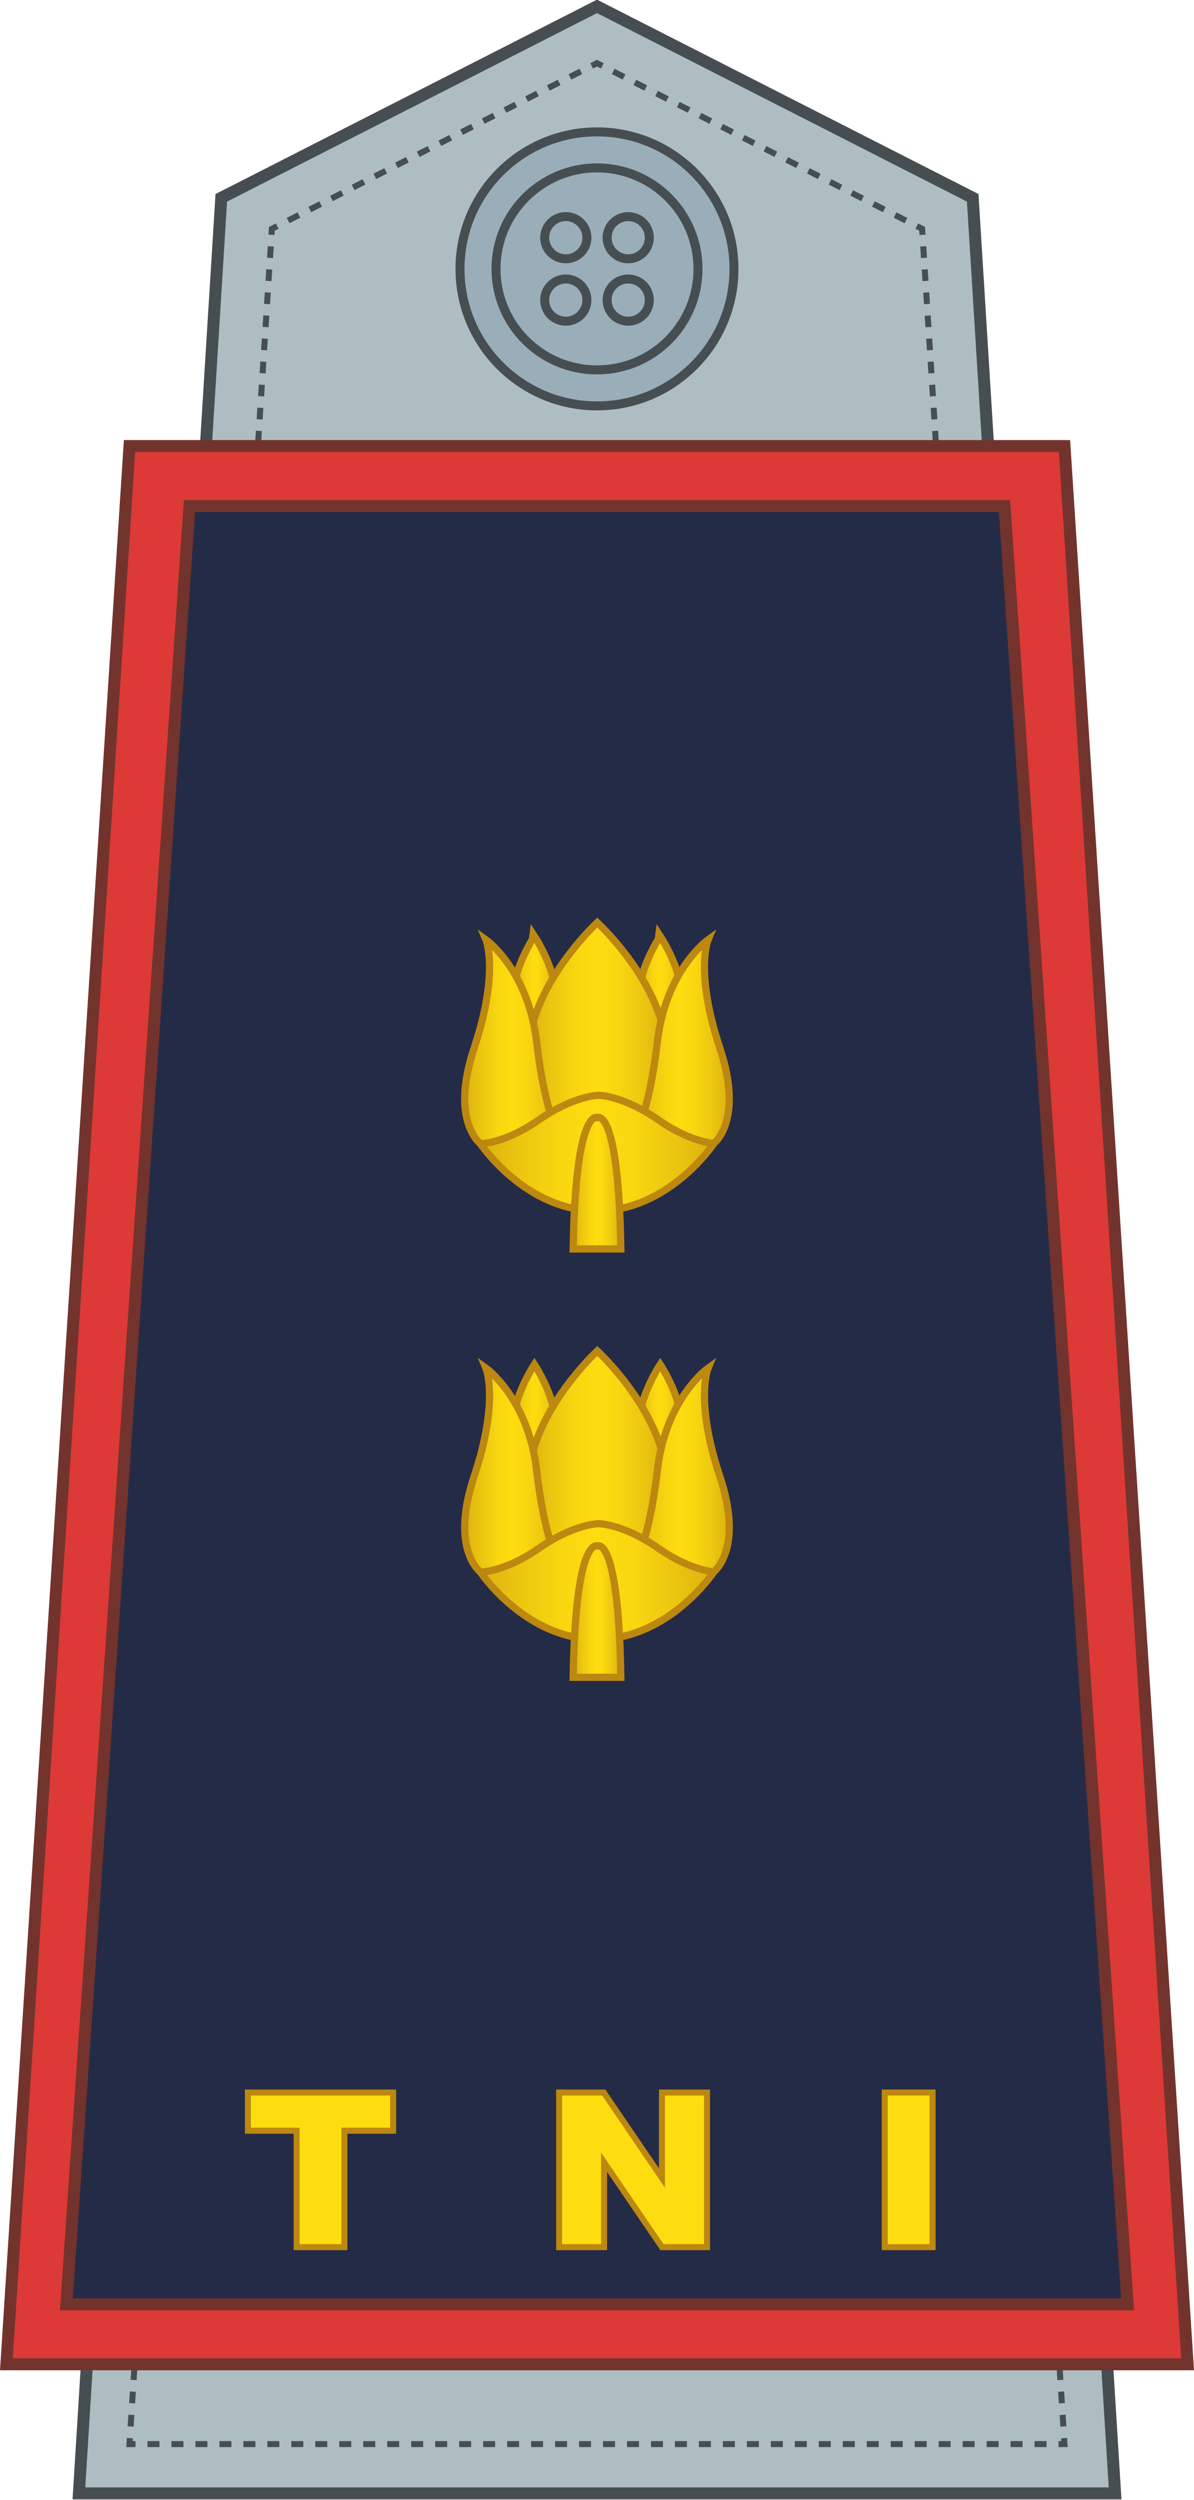<?xml version="1.0" encoding="utf-8"?>
<!-- Generator: Adobe Illustrator 16.0.0, SVG Export Plug-In . SVG Version: 6.00 Build 0)  -->
<!DOCTYPE svg PUBLIC "-//W3C//DTD SVG 1.1//EN" "http://www.w3.org/Graphics/SVG/1.1/DTD/svg11.dtd">
<svg version="1.1"
	 id="svg18152" xmlns:x="http://ns.adobe.com/Extensibility/1.0/" xmlns:i="http://ns.adobe.com/AdobeIllustrator/10.0/" xmlns:graph="http://ns.adobe.com/Graphs/1.0/" xmlns:dc="http://purl.org/dc/elements/1.1/" xmlns:cc="http://creativecommons.org/ns#" xmlns:rdf="http://www.w3.org/1999/02/22-rdf-syntax-ns#" xmlns:svg="http://www.w3.org/2000/svg" xmlns:sodipodi="http://sodipodi.sourceforge.net/DTD/sodipodi-0.dtd" xmlns:inkscape="http://www.inkscape.org/namespaces/inkscape" sodipodi:docname="16.SKA-BG.svg" inkscape:version="0.91 r13725"
	 xmlns="http://www.w3.org/2000/svg" xmlns:xlink="http://www.w3.org/1999/xlink" x="0px" y="0px" width="199.007px"
	 height="416.602px" viewBox="0 0 199.007 416.602" enable-background="new 0 0 199.007 416.602" xml:space="preserve">
<g>
	<g>
		<polygon fill="#AEBDC1" stroke="#474E51" stroke-width="2" stroke-miterlimit="10" points="162.125,32.968 99.505,1.061 
			36.881,32.969 33.695,84.342 165.31,84.342 		"/>
		<polygon fill="#AEBDC1" stroke="#474E51" stroke-width="2" stroke-miterlimit="10" points="15.106,384.021 13.151,415.54 
			185.857,415.54 183.902,384.021 		"/>
		<polygon fill="#AEBDC1" stroke="#474E51" stroke-width="2" stroke-miterlimit="10" points="165.31,84.342 33.695,84.342 
			15.106,384.021 183.902,384.021 		"/>
		<g>
			<g>
				<polyline fill="none" stroke="#474E51" stroke-miterlimit="10" points="153.757,39.135 153.693,38.137 152.802,37.683 				"/>
				
					<line fill="none" stroke="#474E51" stroke-miterlimit="10" stroke-dasharray="2.028,2.028" x1="150.994" y1="36.762" x2="101.298" y2="11.44"/>
				<polyline fill="none" stroke="#474E51" stroke-miterlimit="10" points="100.394,10.98 99.503,10.526 98.613,10.98 				"/>
				
					<line fill="none" stroke="#474E51" stroke-miterlimit="10" stroke-dasharray="2.028,2.028" x1="96.806" y1="11.9" x2="47.109" y2="37.221"/>
				<polyline fill="none" stroke="#474E51" stroke-miterlimit="10" points="46.205,37.681 45.314,38.135 45.25,39.134 				"/>
				
					<line fill="none" stroke="#474E51" stroke-miterlimit="10" stroke-dasharray="1.926,1.926" x1="45.126" y1="41.055" x2="42.47" y2="82.383"/>
				<polyline fill="none" stroke="#474E51" stroke-miterlimit="10" points="42.408,83.344 42.344,84.342 43.344,84.342 				"/>
				
					<line fill="none" stroke="#474E51" stroke-miterlimit="10" stroke-dasharray="1.97,1.97" x1="45.315" y1="84.342" x2="154.677" y2="84.342"/>
				<polyline fill="none" stroke="#474E51" stroke-miterlimit="10" points="155.662,84.342 156.662,84.342 156.597,83.344 				"/>
				
					<line fill="none" stroke="#474E51" stroke-miterlimit="10" stroke-dasharray="1.926,1.926" x1="156.474" y1="81.422" x2="153.82" y2="40.096"/>
			</g>
		</g>
		<g>
			<g>
				<polyline fill="none" stroke="#474E51" stroke-miterlimit="10" points="24.081,384.021 23.081,384.021 23.017,385.019 				"/>
				
					<line fill="none" stroke="#474E51" stroke-miterlimit="10" stroke-dasharray="1.941,1.941" x1="22.892" y1="386.958" x2="21.708" y2="405.359"/>
				<polyline fill="none" stroke="#474E51" stroke-miterlimit="10" points="21.647,406.328 21.583,407.326 22.583,407.326 				"/>
				
					<line fill="none" stroke="#474E51" stroke-miterlimit="10" stroke-dasharray="1.998,1.998" x1="24.581" y1="407.326" x2="175.423" y2="407.326"/>
				<polyline fill="none" stroke="#474E51" stroke-miterlimit="10" points="176.423,407.326 177.423,407.326 177.359,406.328 				
					"/>
				
					<line fill="none" stroke="#474E51" stroke-miterlimit="10" stroke-dasharray="1.941,1.941" x1="177.236" y1="404.39" x2="176.05" y2="385.988"/>
				<polyline fill="none" stroke="#474E51" stroke-miterlimit="10" points="175.99,385.019 175.925,384.021 174.925,384.021 				"/>
				
					<line fill="none" stroke="#474E51" stroke-miterlimit="10" stroke-dasharray="2.011,2.011" x1="172.914" y1="384.021" x2="25.087" y2="384.021"/>
			</g>
		</g>
		<g>
			<g>
				<polyline fill="none" stroke="#474E51" stroke-miterlimit="10" points="156.726,85.34 156.662,84.342 155.662,84.342 				"/>
				
					<line fill="none" stroke="#474E51" stroke-miterlimit="10" stroke-dasharray="1.97,1.97" x1="153.693" y1="84.342" x2="44.329" y2="84.342"/>
				<polyline fill="none" stroke="#474E51" stroke-miterlimit="10" points="43.344,84.342 42.344,84.342 42.28,85.34 				"/>
				
					<line fill="none" stroke="#474E51" stroke-miterlimit="10" stroke-dasharray="2.002,2.002" x1="42.152" y1="87.337" x2="23.208" y2="382.024"/>
				<polyline fill="none" stroke="#474E51" stroke-miterlimit="10" points="23.145,383.023 23.081,384.021 24.081,384.021 				"/>
				
					<line fill="none" stroke="#474E51" stroke-miterlimit="10" stroke-dasharray="2.011,2.011" x1="26.092" y1="384.021" x2="173.919" y2="384.021"/>
				<polyline fill="none" stroke="#474E51" stroke-miterlimit="10" points="174.925,384.021 175.925,384.021 175.861,383.023 				
					"/>
				
					<line fill="none" stroke="#474E51" stroke-miterlimit="10" stroke-dasharray="2.002,2.002" x1="175.734" y1="381.025" x2="156.791" y2="86.339"/>
			</g>
		</g>
	</g>
	<g>
		<polygon fill="#242B47" stroke="#474E51" stroke-width="2" stroke-miterlimit="10" points="6.066,389.021 26.583,79.342 
			172.423,79.342 192.941,389.021 		"/>
		<path fill="#DC3937" stroke="#73332D" stroke-width="2" stroke-miterlimit="10" d="M177.423,74.342H21.583L1.066,394.021h196.875
			L177.423,74.342z M31.583,84.342h135.84l20.519,299.68H11.066L31.583,84.342z"/>
	</g>
	<g enable-background="new    ">
		<path fill="#FDDD10" stroke="#BC8810" stroke-miterlimit="10" d="M41.319,348.732h24.205v6.363h-8.121v19.406H49.44v-19.406
			h-8.121V348.732z"/>
		<path fill="#FDDD10" stroke="#BC8810" stroke-miterlimit="10" d="M93.192,348.732h7.436l9.703,14.257v-14.257h7.506v25.77h-7.506
			l-9.65-14.149v14.149h-7.489V348.732z"/>
		<path fill="#FDDD10" stroke="#BC8810" stroke-miterlimit="10" d="M147.457,348.732h7.98v25.77h-7.98V348.732z"/>
	</g>
	<g>
		<g>
			<g>
				
					<linearGradient id="SVGID_1_" gradientUnits="userSpaceOnUse" x1="1231.099" y1="-732.928" x2="1238.216" y2="-732.928" gradientTransform="matrix(1 0 0 -1 -1124.621 -568.915)">
					<stop  offset="0" style="stop-color:#DBB110"/>
					<stop  offset="0.174" style="stop-color:#ECC710"/>
					<stop  offset="0.358" style="stop-color:#F9D710"/>
					<stop  offset="0.5" style="stop-color:#FDDD10"/>
					<stop  offset="0.641" style="stop-color:#F9D710"/>
					<stop  offset="0.826" style="stop-color:#ECC710"/>
					<stop  offset="1" style="stop-color:#DBB110"/>
				</linearGradient>
				<path fill="url(#SVGID_1_)" stroke="#BC8810" stroke-width="1.2" stroke-miterlimit="10" d="M110.037,172.023
					c8.008-3.955,0-16.02,0-16.02S102.029,168.068,110.037,172.023z"/>
				
					<linearGradient id="SVGID_2_" gradientUnits="userSpaceOnUse" x1="1210.13" y1="-732.928" x2="1217.249" y2="-732.928" gradientTransform="matrix(1 0 0 -1 -1124.621 -568.915)">
					<stop  offset="0" style="stop-color:#DBB110"/>
					<stop  offset="0.174" style="stop-color:#ECC710"/>
					<stop  offset="0.358" style="stop-color:#F9D710"/>
					<stop  offset="0.5" style="stop-color:#FDDD10"/>
					<stop  offset="0.641" style="stop-color:#F9D710"/>
					<stop  offset="0.826" style="stop-color:#ECC710"/>
					<stop  offset="1" style="stop-color:#DBB110"/>
				</linearGradient>
				<path fill="url(#SVGID_2_)" stroke="#BC8810" stroke-width="1.2" stroke-miterlimit="10" d="M89.069,172.023
					c8.009-3.955,0-16.02,0-16.02S81.06,168.068,89.069,172.023z"/>
			</g>
			
				<linearGradient id="SVGID_3_" gradientUnits="userSpaceOnUse" x1="1212.595" y1="-742.643" x2="1235.795" y2="-742.643" gradientTransform="matrix(1 0 0 -1 -1124.621 -568.915)">
				<stop  offset="0" style="stop-color:#DBB110"/>
				<stop  offset="0.174" style="stop-color:#ECC710"/>
				<stop  offset="0.358" style="stop-color:#F9D710"/>
				<stop  offset="0.5" style="stop-color:#FDDD10"/>
				<stop  offset="0.641" style="stop-color:#F9D710"/>
				<stop  offset="0.826" style="stop-color:#ECC710"/>
				<stop  offset="1" style="stop-color:#DBB110"/>
			</linearGradient>
			<path fill="url(#SVGID_3_)" stroke="#BC8810" stroke-width="1.2" stroke-miterlimit="10" d="M99.552,193.702
				c26.151-16.021,0-39.947,0-39.947S73.501,177.683,99.552,193.702z"/>
			<g>
				
					<linearGradient id="SVGID_4_" gradientUnits="userSpaceOnUse" x1="1230.218" y1="-744.029" x2="1246.171" y2="-744.029" gradientTransform="matrix(1 0 0 -1 -1124.621 -568.915)">
					<stop  offset="0" style="stop-color:#DBB110"/>
					<stop  offset="0.174" style="stop-color:#ECC710"/>
					<stop  offset="0.358" style="stop-color:#F9D710"/>
					<stop  offset="0.5" style="stop-color:#FDDD10"/>
					<stop  offset="0.641" style="stop-color:#F9D710"/>
					<stop  offset="0.826" style="stop-color:#ECC710"/>
					<stop  offset="1" style="stop-color:#DBB110"/>
				</linearGradient>
				<path fill="url(#SVGID_4_)" stroke="#BC8810" stroke-width="1.2" stroke-miterlimit="10" d="M105.597,189.747
					c0,0,2.576-3.956,3.955-16.021c1.379-12.063,8.465-17.118,8.465-17.118s-2.25,5.4,1.949,18c4.197,12.604-1.275,16.2-1.275,16.2
					C108.263,197.709,105.597,189.747,105.597,189.747z"/>
				
					<linearGradient id="SVGID_5_" gradientUnits="userSpaceOnUse" x1="1202.076" y1="-744.029" x2="1218.031" y2="-744.029" gradientTransform="matrix(1 0 0 -1 -1124.621 -568.915)">
					<stop  offset="0" style="stop-color:#DBB110"/>
					<stop  offset="0.174" style="stop-color:#ECC710"/>
					<stop  offset="0.358" style="stop-color:#F9D710"/>
					<stop  offset="0.5" style="stop-color:#FDDD10"/>
					<stop  offset="0.641" style="stop-color:#F9D710"/>
					<stop  offset="0.826" style="stop-color:#ECC710"/>
					<stop  offset="1" style="stop-color:#DBB110"/>
				</linearGradient>
				<path fill="url(#SVGID_5_)" stroke="#BC8810" stroke-width="1.2" stroke-miterlimit="10" d="M93.409,189.747
					c0,0-2.577-3.956-3.955-16.021c-1.379-12.063-8.464-17.118-8.464-17.118s2.25,5.4-1.95,18c-4.2,12.604,1.275,16.2,1.275,16.2
					C90.743,197.709,93.409,189.747,93.409,189.747z"/>
			</g>
			
				<linearGradient id="SVGID_6_" gradientUnits="userSpaceOnUse" x1="1204.705" y1="-761.088" x2="1243.597" y2="-761.088" gradientTransform="matrix(1 0 0 -1 -1124.621 -568.915)">
				<stop  offset="0" style="stop-color:#DBB110"/>
				<stop  offset="0.174" style="stop-color:#ECC710"/>
				<stop  offset="0.358" style="stop-color:#F9D710"/>
				<stop  offset="0.5" style="stop-color:#FDDD10"/>
				<stop  offset="0.641" style="stop-color:#F9D710"/>
				<stop  offset="0.826" style="stop-color:#ECC710"/>
				<stop  offset="1" style="stop-color:#DBB110"/>
			</linearGradient>
			<path fill="url(#SVGID_6_)" stroke="#BC8810" stroke-width="1.2" stroke-miterlimit="10" d="M118.976,190.579
				c-1.621-0.201-4.967-0.978-9.164-3.893c-5.979-4.148-10.033-4.148-10.033-4.148s-4.055,0-10.035,4.148
				c-4.686,3.254-8.311,3.837-9.66,3.938c0,0,7.461,11.184,19.447,11.184C111.517,201.809,118.976,190.579,118.976,190.579z"/>
			
				<linearGradient id="SVGID_7_" gradientUnits="userSpaceOnUse" x1="1220.152" y1="-766.092" x2="1228.097" y2="-766.092" gradientTransform="matrix(1 0 0 -1 -1124.621 -568.915)">
				<stop  offset="0" style="stop-color:#DBB110"/>
				<stop  offset="0.174" style="stop-color:#ECC710"/>
				<stop  offset="0.358" style="stop-color:#F9D710"/>
				<stop  offset="0.5" style="stop-color:#FDDD10"/>
				<stop  offset="0.641" style="stop-color:#F9D710"/>
				<stop  offset="0.826" style="stop-color:#ECC710"/>
				<stop  offset="1" style="stop-color:#DBB110"/>
			</linearGradient>
			<path fill="url(#SVGID_7_)" stroke="#BC8810" stroke-width="1.2" stroke-miterlimit="10" d="M95.531,208.144
				c0.382-23.723,4.044-21.899,4.044-21.899s3.534-1.818,3.901,21.899H95.531L95.531,208.144z"/>
		</g>
		<g>
			<g>
				
					<linearGradient id="SVGID_8_" gradientUnits="userSpaceOnUse" x1="1231.099" y1="-804.318" x2="1238.216" y2="-804.318" gradientTransform="matrix(1 0 0 -1 -1124.621 -568.915)">
					<stop  offset="0" style="stop-color:#DBB110"/>
					<stop  offset="0.174" style="stop-color:#ECC710"/>
					<stop  offset="0.358" style="stop-color:#F9D710"/>
					<stop  offset="0.5" style="stop-color:#FDDD10"/>
					<stop  offset="0.641" style="stop-color:#F9D710"/>
					<stop  offset="0.826" style="stop-color:#ECC710"/>
					<stop  offset="1" style="stop-color:#DBB110"/>
				</linearGradient>
				<path fill="url(#SVGID_8_)" stroke="#BC8810" stroke-width="1.2" stroke-miterlimit="10" d="M110.037,243.414
					c8.008-3.953,0-16.021,0-16.021S102.029,239.459,110.037,243.414z"/>
				
					<linearGradient id="SVGID_9_" gradientUnits="userSpaceOnUse" x1="1210.13" y1="-804.318" x2="1217.249" y2="-804.318" gradientTransform="matrix(1 0 0 -1 -1124.621 -568.915)">
					<stop  offset="0" style="stop-color:#DBB110"/>
					<stop  offset="0.174" style="stop-color:#ECC710"/>
					<stop  offset="0.358" style="stop-color:#F9D710"/>
					<stop  offset="0.5" style="stop-color:#FDDD10"/>
					<stop  offset="0.641" style="stop-color:#F9D710"/>
					<stop  offset="0.826" style="stop-color:#ECC710"/>
					<stop  offset="1" style="stop-color:#DBB110"/>
				</linearGradient>
				<path fill="url(#SVGID_9_)" stroke="#BC8810" stroke-width="1.2" stroke-miterlimit="10" d="M89.069,243.414
					c8.009-3.953,0-16.021,0-16.021S81.06,239.459,89.069,243.414z"/>
			</g>
			
				<linearGradient id="SVGID_10_" gradientUnits="userSpaceOnUse" x1="1212.595" y1="-814.033" x2="1235.795" y2="-814.033" gradientTransform="matrix(1 0 0 -1 -1124.621 -568.915)">
				<stop  offset="0" style="stop-color:#DBB110"/>
				<stop  offset="0.174" style="stop-color:#ECC710"/>
				<stop  offset="0.358" style="stop-color:#F9D710"/>
				<stop  offset="0.5" style="stop-color:#FDDD10"/>
				<stop  offset="0.641" style="stop-color:#F9D710"/>
				<stop  offset="0.826" style="stop-color:#ECC710"/>
				<stop  offset="1" style="stop-color:#DBB110"/>
			</linearGradient>
			<path fill="url(#SVGID_10_)" stroke="#BC8810" stroke-width="1.2" stroke-miterlimit="10" d="M99.552,265.091
				c26.151-16.019,0-39.946,0-39.946S73.501,249.074,99.552,265.091z"/>
			<g>
				
					<linearGradient id="SVGID_11_" gradientUnits="userSpaceOnUse" x1="1230.218" y1="-815.421" x2="1246.171" y2="-815.421" gradientTransform="matrix(1 0 0 -1 -1124.621 -568.915)">
					<stop  offset="0" style="stop-color:#DBB110"/>
					<stop  offset="0.174" style="stop-color:#ECC710"/>
					<stop  offset="0.358" style="stop-color:#F9D710"/>
					<stop  offset="0.5" style="stop-color:#FDDD10"/>
					<stop  offset="0.641" style="stop-color:#F9D710"/>
					<stop  offset="0.826" style="stop-color:#ECC710"/>
					<stop  offset="1" style="stop-color:#DBB110"/>
				</linearGradient>
				<path fill="url(#SVGID_11_)" stroke="#BC8810" stroke-width="1.2" stroke-miterlimit="10" d="M105.597,261.135
					c0,0,2.576-3.955,3.955-16.019c1.379-12.064,8.465-17.116,8.465-17.116s-2.25,5.396,1.949,18
					c4.197,12.601-1.275,16.198-1.275,16.198C108.263,269.1,105.597,261.135,105.597,261.135z"/>
				
					<linearGradient id="SVGID_12_" gradientUnits="userSpaceOnUse" x1="1202.076" y1="-815.421" x2="1218.031" y2="-815.421" gradientTransform="matrix(1 0 0 -1 -1124.621 -568.915)">
					<stop  offset="0" style="stop-color:#DBB110"/>
					<stop  offset="0.174" style="stop-color:#ECC710"/>
					<stop  offset="0.358" style="stop-color:#F9D710"/>
					<stop  offset="0.5" style="stop-color:#FDDD10"/>
					<stop  offset="0.641" style="stop-color:#F9D710"/>
					<stop  offset="0.826" style="stop-color:#ECC710"/>
					<stop  offset="1" style="stop-color:#DBB110"/>
				</linearGradient>
				<path fill="url(#SVGID_12_)" stroke="#BC8810" stroke-width="1.2" stroke-miterlimit="10" d="M93.409,261.135
					c0,0-2.577-3.955-3.955-16.019C88.075,233.053,80.99,228,80.99,228s2.25,5.396-1.95,18c-4.2,12.601,1.275,16.198,1.275,16.198
					C90.743,269.1,93.409,261.135,93.409,261.135z"/>
			</g>
			
				<linearGradient id="SVGID_13_" gradientUnits="userSpaceOnUse" x1="1204.705" y1="-832.481" x2="1243.597" y2="-832.481" gradientTransform="matrix(1 0 0 -1 -1124.621 -568.915)">
				<stop  offset="0" style="stop-color:#DBB110"/>
				<stop  offset="0.174" style="stop-color:#ECC710"/>
				<stop  offset="0.358" style="stop-color:#F9D710"/>
				<stop  offset="0.5" style="stop-color:#FDDD10"/>
				<stop  offset="0.641" style="stop-color:#F9D710"/>
				<stop  offset="0.826" style="stop-color:#ECC710"/>
				<stop  offset="1" style="stop-color:#DBB110"/>
			</linearGradient>
			<path fill="url(#SVGID_13_)" stroke="#BC8810" stroke-width="1.2" stroke-miterlimit="10" d="M118.976,261.969
				c-1.621-0.202-4.967-0.975-9.164-3.89c-5.979-4.151-10.033-4.151-10.033-4.151s-4.055,0-10.035,4.152
				c-4.686,3.255-8.311,3.838-9.66,3.938c0,0,7.461,11.187,19.447,11.187C111.517,273.201,118.976,261.969,118.976,261.969z"/>
			
				<linearGradient id="SVGID_14_" gradientUnits="userSpaceOnUse" x1="1220.152" y1="-837.483" x2="1228.097" y2="-837.483" gradientTransform="matrix(1 0 0 -1 -1124.621 -568.915)">
				<stop  offset="0" style="stop-color:#DBB110"/>
				<stop  offset="0.174" style="stop-color:#ECC710"/>
				<stop  offset="0.358" style="stop-color:#F9D710"/>
				<stop  offset="0.5" style="stop-color:#FDDD10"/>
				<stop  offset="0.641" style="stop-color:#F9D710"/>
				<stop  offset="0.826" style="stop-color:#ECC710"/>
				<stop  offset="1" style="stop-color:#DBB110"/>
			</linearGradient>
			<path fill="url(#SVGID_14_)" stroke="#BC8810" stroke-width="1.2" stroke-miterlimit="10" d="M95.531,279.535
				c0.382-23.727,4.044-21.902,4.044-21.902s3.534-1.818,3.901,21.902H95.531z"/>
		</g>
	</g>
	<g>
		<g>
			<circle fill="#99AEB9" stroke="#474E51" stroke-width="1.5" stroke-miterlimit="10" cx="99.503" cy="44.813" r="22.833"/>
			<circle fill="#99AEB9" stroke="#474E51" stroke-width="1.5" stroke-miterlimit="10" cx="99.503" cy="44.813" r="16.833"/>
		</g>
		<g>
			<circle fill="#99AEB9" stroke="#474E51" stroke-width="1.5" stroke-miterlimit="10" cx="94.304" cy="50.013" r="3.515"/>
			<circle fill="#99AEB9" stroke="#474E51" stroke-width="1.5" stroke-miterlimit="10" cx="94.304" cy="39.614" r="3.515"/>
			<circle fill="#99AEB9" stroke="#474E51" stroke-width="1.5" stroke-miterlimit="10" cx="104.705" cy="50.013" r="3.515"/>
			<circle fill="#99AEB9" stroke="#474E51" stroke-width="1.5" stroke-miterlimit="10" cx="104.705" cy="39.614" r="3.515"/>
		</g>
	</g>
</g>
</svg>
